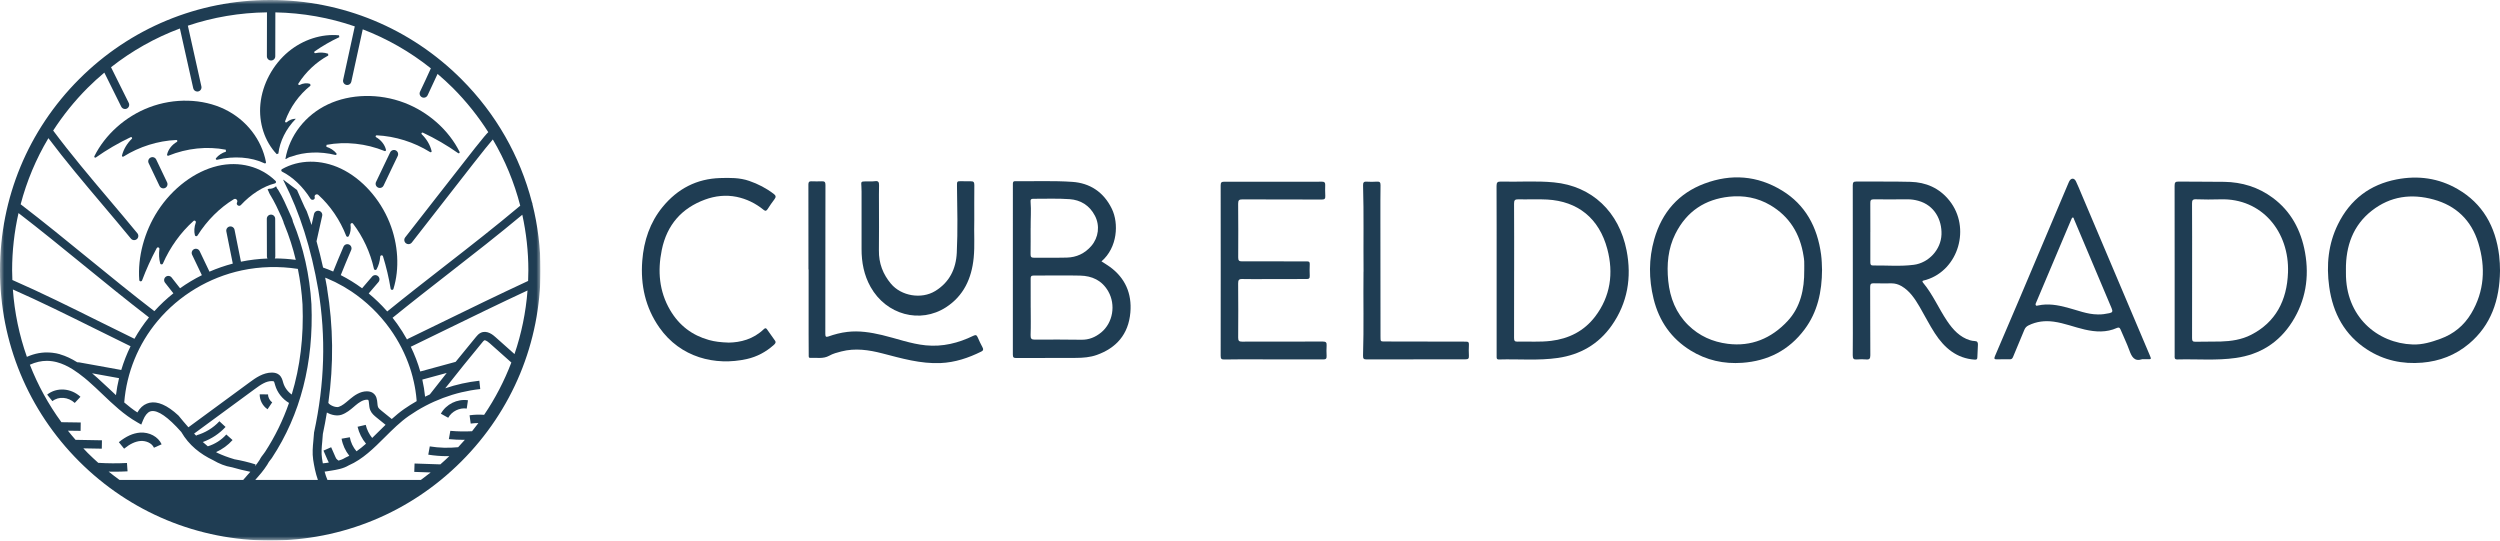 <svg xmlns="http://www.w3.org/2000/svg" width="296" height="64" viewBox="0 0 296 64" fill="none"><g clip-path="url(#clip0_65_289)"><mask id="mask0_65_289" style="mask-type:luminance" maskUnits="userSpaceOnUse" x="0" y="0" width="64" height="64"><path d="M64 0H0V64H64V0Z" fill="white"></path></mask><g mask="url(#mask0_65_289)"><path d="M16.577 51.222C15.754 51.285 14.934 51.652 14.07 52.353L14.695 53.124C15.393 52.555 16.031 52.258 16.65 52.211C17.238 52.168 17.969 52.429 18.23 53.011L19.137 52.605C18.733 51.709 17.685 51.143 16.58 51.222" fill="#1F3D53"></path><path d="M18.495 18.888C18.376 18.64 18.082 18.535 17.834 18.654C17.586 18.773 17.48 19.067 17.599 19.315L18.889 22.02C18.974 22.199 19.15 22.304 19.338 22.304C19.411 22.304 19.484 22.288 19.55 22.255C19.798 22.136 19.9 21.841 19.785 21.593L18.495 18.888Z" fill="#1F3D53"></path><path d="M46.858 17.804C46.609 17.688 46.315 17.794 46.196 18.042C45.984 18.488 45.746 18.978 45.508 19.477C45.168 20.181 44.814 20.909 44.52 21.55C44.404 21.799 44.513 22.093 44.764 22.209C44.83 22.238 44.9 22.255 44.969 22.255C45.158 22.255 45.336 22.149 45.419 21.967C45.71 21.335 46.061 20.611 46.398 19.91C46.639 19.408 46.881 18.915 47.092 18.465C47.208 18.217 47.102 17.923 46.854 17.804" fill="#1F3D53"></path><path d="M5.582 46.722L6.204 47.496C6.941 46.904 8.079 46.993 8.852 47.707L9.527 46.98C8.396 45.935 6.7 45.826 5.582 46.725" fill="#1F3D53"></path><path d="M25.757 19.649C23.072 20.281 20.413 22.281 18.674 24.976C17.08 27.447 16.283 30.462 16.491 33.157C16.504 33.339 16.756 33.372 16.822 33.2C17.314 31.894 17.893 30.614 18.558 29.378C18.647 29.212 18.898 29.295 18.875 29.48C18.796 30.072 18.826 30.661 18.968 31.187C19.011 31.342 19.223 31.352 19.289 31.203C20.128 29.279 21.395 27.516 22.91 26.163C23.042 26.044 23.24 26.187 23.181 26.352C22.999 26.855 22.956 27.397 23.078 27.853C23.115 27.992 23.306 28.012 23.382 27.89C24.503 26.107 26.015 24.599 27.685 23.587C27.919 23.445 28.191 23.7 28.075 23.951C28.068 23.965 28.065 23.978 28.058 23.988C27.936 24.269 28.31 24.503 28.518 24.279C29.712 22.996 31.163 22.066 32.552 21.713C32.678 21.68 32.727 21.524 32.635 21.431C30.895 19.712 28.339 19.041 25.76 19.646" fill="#1F3D53"></path><path d="M52.198 48.984L53.068 49.463C53.484 48.706 54.404 48.246 55.263 48.372L55.406 47.39C54.133 47.205 52.816 47.859 52.198 48.984Z" fill="#1F3D53"></path><path d="M63.044 24.186C63.044 24.1 63.025 24.014 62.978 23.935C61.566 18.475 58.722 13.465 54.629 9.371C48.584 3.33 40.548 0 32 0C23.452 0 15.416 3.327 9.371 9.371C3.33 15.416 0 23.452 0 32C0 40.548 3.327 48.584 9.371 54.629C15.416 60.67 23.452 64 32 64C40.548 64 48.584 60.673 54.629 54.629C60.67 48.584 64 40.548 64 32C64 29.331 63.676 26.709 63.044 24.186ZM1.465 33.161C1.452 32.774 1.435 32.387 1.435 32C1.435 29.692 1.696 27.427 2.192 25.228C4.792 27.228 7.371 29.331 9.871 31.368C12.397 33.428 15.003 35.551 17.639 37.579C16.994 38.379 16.418 39.225 15.919 40.112C14.457 39.401 12.979 38.67 11.551 37.959C8.29 36.339 4.921 34.665 1.521 33.177C1.501 33.167 1.481 33.164 1.465 33.157M18.667 37.992C21.207 34.963 24.745 32.837 28.637 32.01C30.796 31.55 33.078 31.497 35.267 31.838C35.542 33.207 35.73 34.609 35.819 36.047C35.971 39.873 35.538 43.438 34.54 46.712C34.06 46.371 33.693 45.875 33.531 45.307L33.505 45.217C33.435 44.963 33.339 44.615 33.042 44.374C32.83 44.202 32.562 44.12 32.218 44.113C31.157 44.103 30.244 44.761 29.583 45.247L22.308 50.591C21.904 50.138 21.521 49.678 21.16 49.235L21.111 49.182C19.805 47.975 18.657 47.476 17.698 47.688C17.592 47.711 17.49 47.747 17.39 47.787C16.941 47.962 16.564 48.309 16.266 48.835C15.74 48.494 15.228 48.091 14.709 47.651C14.99 44.126 16.365 40.74 18.664 37.995M1.524 34.272C4.765 35.704 7.986 37.301 11.108 38.848C12.533 39.556 14.001 40.287 15.459 40.995C15.013 41.901 14.646 42.84 14.358 43.805C13.422 43.633 12.486 43.465 11.551 43.296C10.817 43.164 10.079 43.032 9.345 42.899C9.289 42.889 9.229 42.889 9.176 42.899C9.163 42.889 9.15 42.883 9.137 42.873L9.13 42.883C8.482 42.479 7.811 42.155 7.113 41.953V41.944C6.822 41.858 6.518 41.801 6.213 41.768C6.134 41.758 6.051 41.752 5.972 41.745C5.959 41.745 5.946 41.745 5.932 41.745C5.063 41.679 4.147 41.825 3.184 42.251C2.282 39.702 1.723 37.026 1.524 34.278M14.094 44.774C13.935 45.436 13.812 46.107 13.73 46.785C13.452 46.53 13.174 46.266 12.893 46.001C12.457 45.591 12.01 45.171 11.554 44.764C11.339 44.572 11.124 44.381 10.903 44.196C11.058 44.222 11.217 44.252 11.372 44.282C12.281 44.444 13.188 44.609 14.097 44.774M29.351 56.186C29.166 56.394 28.978 56.609 28.792 56.828C23.935 56.828 19.047 56.828 14.15 56.824C13.713 56.51 13.287 56.176 12.864 55.839C13.065 55.842 13.267 55.849 13.469 55.849C14.014 55.849 14.56 55.836 15.102 55.806L15.033 54.817C13.905 54.877 12.761 54.87 11.633 54.8C11.21 54.42 10.79 54.033 10.383 53.627C10.205 53.451 10.04 53.266 9.868 53.084L12.053 53.124L12.07 52.132L8.945 52.076C8.634 51.722 8.333 51.361 8.042 50.994L9.543 51.014L9.557 50.022L7.272 49.989C5.727 47.876 4.477 45.591 3.535 43.184C4.236 42.866 4.904 42.724 5.549 42.724C5.754 42.724 5.956 42.74 6.157 42.767C6.197 42.774 6.237 42.777 6.28 42.787C6.329 42.793 6.379 42.803 6.428 42.813C6.485 42.823 6.544 42.836 6.6 42.85C6.647 42.86 6.69 42.873 6.736 42.883C7.374 43.051 7.996 43.346 8.604 43.726C9.081 44.027 9.534 44.361 9.973 44.718C9.993 44.734 10.01 44.748 10.03 44.764C10.162 44.873 10.294 44.986 10.426 45.098C10.44 45.108 10.453 45.121 10.463 45.131C11.038 45.631 11.59 46.157 12.133 46.676C13.383 47.869 14.672 49.103 16.23 49.989L16.24 49.996L16.726 50.273L16.938 49.748C17.159 49.202 17.437 48.858 17.764 48.719C17.814 48.699 17.86 48.686 17.913 48.68C18.697 48.544 19.89 49.374 21.461 51.143C22.374 52.717 23.706 53.755 25.241 54.49C25.948 54.903 26.679 55.201 27.43 55.32C27.44 55.32 27.447 55.323 27.456 55.323C28.171 55.535 28.905 55.71 29.642 55.862C29.546 55.971 29.447 56.084 29.351 56.189M27.708 54.361C27.017 54.156 26.349 53.911 25.72 53.613C25.674 53.587 25.628 53.557 25.581 53.531C26.322 53.197 27 52.704 27.536 52.102L26.795 51.444C26.216 52.096 25.443 52.588 24.606 52.843C24.408 52.684 24.209 52.512 24.014 52.337C25.039 51.963 25.962 51.355 26.706 50.551L25.978 49.877C25.251 50.664 24.279 51.256 23.247 51.543L23.27 51.629C23.174 51.533 23.078 51.434 22.982 51.338L30.168 46.061C30.876 45.538 31.514 45.105 32.202 45.121C32.367 45.121 32.413 45.158 32.417 45.161C32.466 45.201 32.513 45.373 32.546 45.495L32.575 45.598C32.827 46.477 33.432 47.244 34.219 47.707C33.508 49.754 32.569 51.682 31.398 53.481C31.349 53.55 31.263 53.666 31.213 53.739C31.048 53.947 30.879 54.162 30.733 54.46C30.565 54.721 30.38 54.966 30.191 55.204L30.261 54.986C29.427 54.724 28.571 54.519 27.704 54.367M30.214 56.834C30.7 56.288 31.2 55.72 31.643 55.022L31.663 54.992L31.679 54.959C31.768 54.767 31.888 54.615 32.026 54.44C32.076 54.374 32.129 54.311 32.179 54.242L32.195 54.218C35.578 49.083 37.152 42.959 36.874 36.014V36.005C36.663 32.552 35.925 29.269 34.682 26.25C34.682 26.173 34.606 25.922 34.54 25.783C34.44 25.565 34.407 25.482 34.312 25.271C33.872 24.305 33.505 23.396 32.909 22.433C32.889 22.4 32.83 22.371 32.807 22.314C32.78 22.248 32.744 22.159 32.688 22.056C32.453 22.258 32.155 22.377 31.825 22.351C31.775 22.377 31.729 22.4 31.679 22.42C31.699 22.466 31.722 22.513 31.755 22.572L31.762 22.582C31.782 22.615 31.792 22.645 31.815 22.701C31.845 22.784 31.884 22.89 31.964 23.019C32.523 23.922 32.923 24.801 33.349 25.734C33.438 25.932 33.462 26.044 33.554 26.246C33.554 26.319 33.634 26.514 33.69 26.643C34.235 27.966 34.678 29.345 35.019 30.767C34.199 30.657 33.369 30.601 32.539 30.598C32.575 30.529 32.595 30.452 32.595 30.37L32.582 25.905C32.582 25.631 32.36 25.41 32.086 25.41C31.811 25.41 31.59 25.634 31.59 25.905L31.603 30.37C31.603 30.456 31.63 30.538 31.669 30.608C30.611 30.648 29.556 30.773 28.528 30.985C28.356 30.142 28.187 29.295 28.019 28.452L27.771 27.208C27.718 26.941 27.456 26.765 27.189 26.818C26.921 26.871 26.745 27.132 26.798 27.404L27.046 28.644C27.215 29.5 27.387 30.353 27.562 31.21C26.616 31.458 25.694 31.778 24.801 32.165C24.414 31.355 24.027 30.545 23.64 29.735C23.521 29.487 23.227 29.384 22.979 29.5C22.731 29.619 22.628 29.913 22.744 30.161C23.131 30.968 23.515 31.775 23.902 32.582C23.002 33.028 22.139 33.548 21.319 34.13C20.988 33.703 20.654 33.276 20.317 32.853C20.145 32.638 19.834 32.605 19.619 32.777C19.404 32.949 19.371 33.26 19.543 33.475C19.874 33.888 20.201 34.308 20.529 34.728C19.722 35.37 18.968 36.074 18.277 36.841C15.641 34.814 13.025 32.684 10.492 30.618C7.89 28.495 5.198 26.299 2.487 24.219C2.473 24.209 2.457 24.203 2.444 24.193C3.168 21.438 4.269 18.806 5.731 16.359C7.778 19.077 9.993 21.699 12.143 24.242C13.25 25.552 14.395 26.904 15.499 28.25C15.598 28.369 15.74 28.432 15.883 28.432C15.992 28.432 16.104 28.396 16.197 28.32C16.408 28.144 16.438 27.833 16.266 27.622C15.158 26.269 14.011 24.913 12.9 23.601C10.678 20.975 8.389 18.264 6.296 15.459C7.463 13.654 8.826 11.957 10.38 10.4C11.015 9.765 11.676 9.166 12.354 8.598C13.019 9.917 13.69 11.273 14.355 12.629C14.441 12.804 14.616 12.906 14.801 12.906C14.874 12.906 14.95 12.89 15.02 12.857C15.264 12.735 15.367 12.44 15.248 12.192C14.547 10.767 13.842 9.342 13.145 7.959C15.631 6.005 18.376 4.464 21.299 3.373C21.848 5.87 22.367 8.191 22.88 10.453C22.933 10.684 23.138 10.84 23.363 10.84C23.399 10.84 23.435 10.836 23.472 10.826C23.74 10.767 23.905 10.499 23.845 10.235C23.323 7.936 22.8 5.582 22.242 3.042C25.224 2.04 28.376 1.501 31.61 1.462C31.607 3.198 31.603 4.93 31.6 6.667C31.6 6.941 31.821 7.163 32.096 7.163C32.37 7.163 32.592 6.941 32.592 6.667C32.595 4.934 32.599 3.198 32.602 1.465C35.849 1.528 39.014 2.093 42.006 3.125C41.567 5.172 41.104 7.298 40.627 9.461C40.568 9.729 40.737 9.993 41.004 10.053C41.041 10.059 41.077 10.066 41.114 10.066C41.342 10.066 41.547 9.907 41.596 9.676C42.063 7.563 42.519 5.479 42.949 3.472C45.839 4.58 48.557 6.131 51.014 8.092C50.614 8.981 50.194 9.887 49.731 10.856C49.612 11.104 49.718 11.399 49.966 11.518C50.035 11.551 50.108 11.567 50.181 11.567C50.366 11.567 50.545 11.461 50.627 11.286C51.05 10.4 51.437 9.567 51.808 8.75C52.426 9.279 53.031 9.825 53.613 10.406C55.22 12.014 56.619 13.776 57.813 15.648C57.423 16.002 56.117 17.652 51.576 23.488C50.27 25.168 48.984 26.825 47.975 28.105C47.807 28.32 47.843 28.63 48.058 28.802C48.151 28.875 48.256 28.908 48.365 28.908C48.511 28.908 48.656 28.842 48.756 28.72C49.764 27.437 51.054 25.78 52.36 24.097C54.744 21.031 57.671 17.265 58.349 16.511C59.797 18.961 60.888 21.597 61.596 24.355C58.679 26.805 55.637 29.179 52.681 31.477C50.429 33.23 48.108 35.039 45.849 36.874C45.171 36.104 44.437 35.389 43.653 34.745C44.047 34.275 44.42 33.835 44.804 33.402C44.986 33.197 44.969 32.883 44.764 32.701C44.559 32.519 44.245 32.536 44.063 32.741C43.663 33.191 43.276 33.644 42.87 34.133C42.066 33.541 41.223 33.022 40.346 32.575C40.73 31.616 41.143 30.621 41.58 29.603C41.689 29.351 41.573 29.06 41.322 28.951C41.071 28.842 40.78 28.958 40.67 29.209C40.237 30.214 39.831 31.2 39.45 32.149C39.057 31.977 38.657 31.818 38.253 31.679C38.018 30.601 37.757 29.563 37.473 28.551C37.473 28.541 37.483 28.535 37.486 28.521C37.708 27.532 37.929 26.547 38.147 25.558C38.207 25.291 38.038 25.026 37.77 24.966C37.502 24.907 37.238 25.076 37.178 25.343C37.083 25.777 36.987 26.21 36.888 26.64C36.702 26.081 36.514 25.529 36.309 24.99C36.306 24.976 36.299 24.966 36.289 24.956C36.147 24.775 35.264 22.691 35.165 22.493L33.541 21.276C33.511 21.266 33.524 21.296 33.617 21.488C35.499 25.175 36.841 29.407 37.688 34.335C38.604 39.887 38.438 45.403 37.188 51.186L37.178 51.229V51.275C37.159 51.58 37.132 51.884 37.102 52.181C37.033 52.899 36.964 53.643 37.079 54.433C37.195 55.171 37.35 56.014 37.641 56.828C35.178 56.828 32.704 56.828 30.221 56.828M38.736 34.149C38.663 33.719 38.584 33.296 38.501 32.876C38.534 32.889 38.567 32.9 38.597 32.913C38.647 32.932 38.696 32.952 38.746 32.972C39.053 33.101 39.354 33.237 39.655 33.382C39.678 33.392 39.698 33.405 39.721 33.415C40.36 33.733 40.985 34.093 41.583 34.49C43.339 35.661 44.91 37.169 46.176 38.934C47.205 40.373 47.998 41.934 48.537 43.544C48.597 43.723 48.653 43.898 48.706 44.077C48.706 44.077 48.706 44.083 48.706 44.086C48.759 44.262 48.809 44.434 48.852 44.609C48.852 44.619 48.858 44.629 48.858 44.642C48.901 44.807 48.944 44.976 48.98 45.145C48.987 45.168 48.99 45.191 48.997 45.214C49.03 45.369 49.063 45.525 49.093 45.68C49.099 45.72 49.106 45.763 49.116 45.803C49.142 45.941 49.166 46.084 49.189 46.226C49.199 46.289 49.205 46.352 49.215 46.414C49.232 46.533 49.248 46.656 49.265 46.775C49.275 46.871 49.285 46.963 49.295 47.059C49.304 47.148 49.315 47.241 49.321 47.33C49.324 47.387 49.328 47.44 49.331 47.496C48.828 47.783 48.336 48.091 47.856 48.425C47.34 48.785 46.854 49.189 46.385 49.612L45.191 48.647C45.019 48.508 44.824 48.352 44.758 48.19C44.711 48.078 44.698 47.909 44.682 47.73C44.648 47.344 44.602 46.818 44.126 46.51C43.934 46.388 43.7 46.335 43.425 46.332C42.631 46.338 41.967 46.811 41.474 47.221L41.262 47.4C40.882 47.724 40.525 48.028 40.118 48.17C39.784 48.286 39.087 48.018 38.875 47.707C39.516 43.111 39.467 38.647 38.726 34.146M38.124 54.261C38.028 53.607 38.088 52.965 38.154 52.281C38.18 51.99 38.21 51.682 38.227 51.371C38.409 50.521 38.567 49.681 38.703 48.842C39.242 49.152 39.923 49.281 40.439 49.106C41.024 48.904 41.474 48.524 41.907 48.154L42.109 47.982C42.473 47.678 42.952 47.33 43.432 47.324C43.554 47.324 43.587 47.344 43.59 47.347C43.657 47.39 43.676 47.625 43.693 47.813C43.713 48.048 43.736 48.309 43.838 48.564C44 48.961 44.328 49.222 44.563 49.417L45.651 50.297C45.389 50.551 45.131 50.806 44.873 51.06C44.602 51.332 44.334 51.596 44.066 51.854C43.703 51.401 43.435 50.872 43.303 50.303L42.337 50.528C42.509 51.266 42.853 51.953 43.336 52.535C42.969 52.863 42.595 53.164 42.211 53.435C41.808 52.965 41.524 52.38 41.418 51.771L40.442 51.943C40.571 52.674 40.892 53.382 41.358 53.964C41.203 54.047 41.044 54.126 40.885 54.192L40.819 54.228C40.598 54.367 40.346 54.463 40.085 54.536C39.973 54.456 39.864 54.374 39.807 54.291C39.774 54.242 39.741 54.166 39.705 54.086L39.209 52.952L38.3 53.352L38.795 54.486C38.832 54.572 38.878 54.665 38.934 54.764L38.6 54.817C38.468 54.84 38.343 54.857 38.223 54.86C38.187 54.655 38.154 54.456 38.124 54.261ZM57.327 49.116C56.752 49.073 56.169 49.09 55.597 49.169L55.73 50.151C56.031 50.111 56.338 50.092 56.642 50.088C56.401 50.416 56.146 50.74 55.892 51.057C55.035 51.103 54.169 51.087 53.319 51.011L53.144 51.993C53.742 52.049 54.347 52.076 54.953 52.076C54.979 52.076 55.009 52.076 55.035 52.076C54.777 52.37 54.513 52.661 54.245 52.949C53.124 53.061 51.993 53.031 50.885 52.853L50.796 53.342H50.793C50.793 53.342 50.793 53.342 50.796 53.342L50.707 53.832C51.447 53.951 52.195 54.01 52.942 54.01C53.028 54.01 53.117 54.004 53.203 54.004C52.853 54.341 52.499 54.668 52.135 54.982L49.083 54.88L49.05 55.872L50.994 55.938C50.614 56.242 50.227 56.536 49.834 56.821C46.18 56.821 42.486 56.824 38.769 56.824C38.633 56.504 38.524 56.173 38.435 55.839C38.544 55.826 38.653 55.812 38.749 55.796L39.225 55.72C39.89 55.611 40.641 55.492 41.299 55.095C42.939 54.384 44.275 53.054 45.568 51.765C46.464 50.872 47.393 49.949 48.412 49.242C50.938 47.489 53.858 46.388 56.861 46.064L56.755 45.078C55.383 45.227 54.027 45.528 52.714 45.975C54.162 44.136 55.64 42.304 57.125 40.512C57.191 40.432 57.281 40.323 57.34 40.297C57.38 40.28 57.542 40.251 57.988 40.647L60.544 42.922C59.714 45.098 58.636 47.178 57.32 49.119M49.999 44.943L52.892 44.156C52.218 45.002 51.55 45.849 50.892 46.699C50.703 46.785 50.515 46.874 50.33 46.967C50.264 46.292 50.151 45.614 50.002 44.946M60.915 41.92L58.656 39.907C58.418 39.695 57.694 39.05 56.937 39.394C56.669 39.516 56.497 39.725 56.368 39.88C55.558 40.856 54.751 41.848 53.947 42.843L49.761 43.984C49.477 42.985 49.096 42 48.633 41.044C48.666 41.034 48.703 41.024 48.736 41.008C49.999 40.396 51.256 39.781 52.519 39.166C55.769 37.579 59.119 35.948 62.459 34.391C62.261 36.98 61.741 39.507 60.918 41.92M62.529 33.263C59.02 34.894 55.495 36.61 52.082 38.276C50.822 38.891 49.562 39.507 48.303 40.115C48.26 40.135 48.223 40.164 48.19 40.194C47.836 39.556 47.446 38.934 47.016 38.333C46.844 38.091 46.662 37.856 46.48 37.625C48.726 35.8 51.041 33.997 53.283 32.251C56.117 30.049 59.027 27.774 61.841 25.426C62.307 27.566 62.558 29.771 62.558 32.013C62.558 32.433 62.545 32.846 62.529 33.263Z" fill="#1F3D53"></path><path d="M31.676 48.455L31.954 48.045L32.231 47.635C31.931 47.43 31.735 47.059 31.739 46.696L30.747 46.689C30.74 47.387 31.097 48.065 31.676 48.458" fill="#1F3D53"></path><path d="M20.945 16.799C20.363 17.129 19.917 17.691 19.781 18.297C19.758 18.392 19.851 18.472 19.943 18.435C22.119 17.543 24.54 17.295 26.735 17.724C26.745 17.847 26.742 17.834 26.752 17.956C26.296 18.091 25.872 18.369 25.575 18.73C25.502 18.819 25.588 18.945 25.701 18.918C27.675 18.435 29.751 18.588 31.322 19.338C31.411 19.381 31.511 19.305 31.494 19.209C30.985 16.524 29.166 14.183 26.613 12.943C23.984 11.666 20.625 11.58 17.662 12.711C14.851 13.783 12.447 15.935 11.174 18.495C11.117 18.607 11.243 18.716 11.346 18.647C12.645 17.731 14.031 16.924 15.473 16.24C15.592 16.183 15.704 16.339 15.608 16.431C15.036 16.99 14.623 17.688 14.441 18.416C14.414 18.518 14.53 18.594 14.619 18.538C16.501 17.361 18.703 16.67 20.876 16.574C20.998 16.567 21.051 16.736 20.945 16.795" fill="#1F3D53"></path><path d="M36.762 23.525C36.917 23.776 37.327 23.647 37.264 23.363C37.264 23.349 37.258 23.336 37.255 23.326C37.195 23.075 37.506 22.903 37.704 23.085C39.113 24.371 40.27 26.068 40.991 27.929C41.041 28.062 41.223 28.081 41.292 27.959C41.497 27.582 41.57 27.096 41.501 26.61C41.477 26.438 41.692 26.339 41.798 26.478C42.985 28.035 43.852 29.907 44.275 31.831C44.308 31.983 44.513 32.02 44.589 31.884C44.83 31.448 44.976 30.932 45.019 30.386C45.032 30.201 45.293 30.171 45.346 30.347C45.736 31.61 46.041 32.893 46.252 34.179C46.282 34.358 46.53 34.378 46.583 34.206C47.324 31.825 47.165 28.931 46.123 26.349C44.989 23.528 42.823 21.131 40.36 19.963C38.002 18.846 35.406 18.875 33.382 20.029C33.267 20.096 33.28 20.261 33.395 20.32C34.659 20.952 35.869 22.109 36.762 23.528" fill="#1F3D53"></path><path d="M33.799 18.812C33.799 18.812 33.812 18.842 33.829 18.832C33.858 18.816 33.892 18.806 33.925 18.789C34.096 18.67 34.292 18.581 34.517 18.535C36.038 17.976 37.916 17.903 39.705 18.346C39.817 18.373 39.903 18.247 39.831 18.158C39.533 17.797 39.106 17.52 38.643 17.381C38.653 17.258 38.65 17.271 38.66 17.149C40.889 16.726 43.336 16.984 45.538 17.883C45.627 17.92 45.72 17.84 45.7 17.744C45.568 17.142 45.118 16.577 44.529 16.243C44.42 16.184 44.477 16.015 44.599 16.021C46.798 16.124 49.027 16.825 50.925 18.009C51.014 18.065 51.13 17.989 51.103 17.887C50.925 17.156 50.511 16.458 49.933 15.896C49.837 15.803 49.949 15.645 50.068 15.704C51.53 16.392 52.929 17.205 54.242 18.131C54.344 18.204 54.47 18.092 54.414 17.979C53.14 15.413 50.72 13.25 47.876 12.169C44.883 11.028 41.481 11.101 38.809 12.367C36.153 13.627 34.272 16.045 33.792 18.812" fill="#1F3D53"></path><path d="M34.999 14.061C34.629 14.057 34.245 14.213 33.941 14.474C33.852 14.55 33.719 14.454 33.759 14.345C34.344 12.711 35.409 11.217 36.762 10.142C36.745 10.053 36.742 10.033 36.729 9.94C36.339 9.801 35.876 9.851 35.475 10.059C35.373 10.112 35.267 9.99 35.327 9.894C36.213 8.505 37.456 7.338 38.868 6.574C38.858 6.471 38.858 6.465 38.848 6.362C38.379 6.2 37.85 6.18 37.337 6.296C37.215 6.323 37.149 6.157 37.251 6.085C38.184 5.436 39.163 4.871 40.174 4.401C40.158 4.286 40.158 4.299 40.141 4.183C38.091 3.978 35.869 4.689 34.143 6.124C32.304 7.652 31.061 9.973 30.833 12.301C30.611 14.543 31.335 16.756 32.764 18.25C32.856 18.217 32.866 18.214 32.959 18.181C33.121 16.746 33.882 15.221 35.006 14.087C35.016 14.077 35.009 14.057 34.996 14.057" fill="#1F3D53"></path></g></g><g clip-path="url(#clip1_65_289)"><path d="M130.417 30.947C130.775 31.182 131.113 31.379 131.43 31.61C133.206 32.91 134.031 34.741 133.836 36.996C133.612 39.604 132.149 41.21 129.861 42.025C129.069 42.307 128.244 42.368 127.42 42.375C125.052 42.392 122.681 42.375 120.314 42.389C119.997 42.389 119.921 42.3 119.921 41.968C119.93 35.264 119.927 28.56 119.924 21.856C119.924 21.628 119.911 21.448 120.221 21.452C122.471 21.476 124.723 21.38 126.963 21.533C129.011 21.672 130.666 22.708 131.644 24.726C132.481 26.451 132.318 29.31 130.414 30.947H130.417ZM122.03 36.432H122.036C122.036 37.505 122.065 38.582 122.023 39.655C122.007 40.096 122.125 40.212 122.518 40.212C124.352 40.202 126.19 40.195 128.024 40.225C128.922 40.242 129.685 39.933 130.379 39.363C131.775 38.212 132.133 36.089 131.212 34.486C130.455 33.172 129.273 32.669 127.909 32.632C126.062 32.584 124.212 32.632 122.365 32.625C122.09 32.625 122.026 32.737 122.03 32.998C122.036 34.143 122.033 35.288 122.033 36.432H122.03ZM122.026 27.001C122.026 28.033 122.036 29.066 122.02 30.095C122.014 30.411 122.106 30.516 122.403 30.513C123.707 30.499 125.011 30.533 126.314 30.499C127.449 30.468 128.433 30.027 129.216 29.117C130.072 28.118 130.251 26.723 129.64 25.544C128.995 24.298 127.925 23.676 126.653 23.581C125.209 23.476 123.755 23.547 122.308 23.537C122.084 23.537 121.998 23.625 122.02 23.866C122.106 24.909 122.017 25.958 122.03 27.001H122.026Z" fill="#1F3D53"></path><path d="M296 32.092C295.955 35.525 294.942 38.504 292.335 40.697C290.715 42.059 288.836 42.766 286.788 42.939C284.459 43.136 282.251 42.674 280.245 41.37C277.634 39.672 276.216 37.128 275.778 33.949C275.423 31.382 275.669 28.876 276.81 26.563C278.28 23.578 280.644 21.842 283.763 21.241C286.303 20.752 288.728 21.081 290.993 22.392C293.923 24.087 295.479 26.787 295.901 30.268C295.974 30.872 295.997 31.48 296.003 32.092H296ZM277.759 31.959C277.759 32.071 277.759 32.187 277.759 32.299C277.708 37.478 281.465 40.643 285.664 40.786C286.817 40.827 287.891 40.501 288.967 40.106C290.501 39.546 291.722 38.561 292.584 37.125C294.16 34.499 294.316 31.65 293.434 28.77C292.6 26.053 290.782 24.349 288.149 23.625C285.51 22.898 283.034 23.218 280.823 24.943C278.618 26.665 277.73 29.103 277.756 31.959H277.759Z" fill="#1F3D53"></path><path d="M215.731 31.915C215.721 34.578 215.181 36.958 213.673 38.983C211.798 41.506 209.274 42.742 206.286 42.956C204.11 43.112 202.046 42.664 200.151 41.489C197.905 40.096 196.439 38.052 195.784 35.376C195.208 33.026 195.202 30.662 195.86 28.339C196.784 25.086 198.79 22.871 201.8 21.74C204.967 20.552 208.059 20.773 210.993 22.559C213.737 24.233 215.175 26.848 215.616 30.132C215.702 30.764 215.712 31.399 215.728 31.915H215.731ZM213.622 32.004C213.622 31.65 213.632 31.297 213.619 30.944C213.613 30.733 213.574 30.523 213.542 30.316C213.133 27.653 211.855 25.626 209.628 24.305C208.104 23.401 206.443 23.106 204.733 23.289C201.918 23.595 199.72 24.98 198.365 27.687C197.49 29.433 197.327 31.324 197.519 33.253C197.723 35.284 198.445 37.074 199.877 38.487C201.199 39.791 202.794 40.483 204.567 40.708C207.347 41.057 209.724 40.079 211.657 38.004C213.175 36.371 213.645 34.252 213.622 32.004Z" fill="#1F3D53"></path><path d="M177.201 32.041C177.201 28.702 177.207 25.364 177.191 22.026C177.191 21.618 177.293 21.489 177.683 21.499C179.785 21.557 181.891 21.39 183.987 21.594C188.483 22.026 191.703 25.079 192.592 29.674C193.211 32.866 192.697 35.868 190.837 38.524C189.249 40.789 187.064 41.998 184.463 42.379C182.147 42.715 179.811 42.494 177.485 42.562C177.165 42.572 177.201 42.361 177.201 42.144C177.201 38.779 177.201 35.41 177.201 32.044H177.197L177.201 32.041ZM179.271 32.024C179.271 34.683 179.274 37.342 179.265 40.001C179.265 40.317 179.325 40.46 179.658 40.45C180.987 40.416 182.319 40.521 183.645 40.358C185.738 40.103 187.553 39.213 188.882 37.458C190.671 35.094 191.068 32.36 190.307 29.49C189.336 25.829 186.792 23.826 183.185 23.625C182.044 23.561 180.897 23.629 179.753 23.601C179.364 23.591 179.261 23.717 179.265 24.124C179.281 26.756 179.274 29.385 179.274 32.017L179.271 32.024Z" fill="#1F3D53"></path><path d="M257.479 32.017C257.479 28.679 257.485 25.34 257.473 22.002C257.473 21.625 257.543 21.492 257.933 21.499C259.741 21.526 261.553 21.499 263.361 21.53C265.441 21.564 267.381 22.148 269.1 23.425C271.231 25.004 272.439 27.225 272.918 29.898C273.442 32.832 272.979 35.59 271.41 38.083C269.822 40.606 267.534 41.978 264.732 42.379C262.428 42.711 260.106 42.494 257.792 42.559C257.418 42.569 257.479 42.311 257.479 42.076C257.479 38.724 257.479 35.372 257.479 32.017ZM259.546 32.007C259.546 34.68 259.553 37.352 259.54 40.025C259.54 40.348 259.607 40.473 259.933 40.463C260.93 40.436 261.93 40.463 262.927 40.436C264.17 40.399 265.397 40.222 266.531 39.641C269.432 38.157 270.777 35.586 270.899 32.272C271.078 27.48 267.831 23.445 262.882 23.602C261.924 23.632 260.965 23.629 260.01 23.595C259.607 23.581 259.537 23.72 259.537 24.114C259.553 26.746 259.546 29.375 259.546 32.007Z" fill="#1F3D53"></path><path d="M219.374 32.037C219.374 28.668 219.377 25.303 219.367 21.934C219.367 21.594 219.463 21.492 219.776 21.496C221.92 21.513 224.064 21.472 226.205 21.53C228.016 21.581 229.614 22.246 230.819 23.761C233.362 26.957 231.899 31.949 228.08 33.127C227.978 33.158 227.876 33.192 227.77 33.209C227.576 33.24 227.588 33.348 227.687 33.467C228.838 34.843 229.544 36.53 230.541 38.011C231.231 39.033 232.046 39.923 233.237 40.283C233.426 40.341 233.627 40.375 233.825 40.382C234.106 40.388 234.199 40.541 234.186 40.813C234.161 41.309 234.135 41.801 234.119 42.297C234.113 42.559 234.027 42.596 233.771 42.579C231.678 42.423 230.224 41.214 229.084 39.454C228.432 38.453 227.898 37.376 227.294 36.344C226.719 35.365 226.106 34.428 225.115 33.864C224.757 33.661 224.377 33.549 223.968 33.549C223.262 33.549 222.556 33.566 221.853 33.542C221.521 33.532 221.425 33.637 221.428 33.993C221.444 36.683 221.428 39.37 221.447 42.059C221.447 42.453 221.348 42.589 220.977 42.559C220.607 42.525 220.23 42.528 219.859 42.559C219.482 42.592 219.358 42.477 219.364 42.053C219.386 40.382 219.374 38.714 219.374 37.043C219.374 35.372 219.374 33.705 219.374 32.034C219.374 32.034 219.374 32.034 219.37 32.034L219.374 32.037ZM221.447 27.483C221.447 28.672 221.45 29.857 221.447 31.046C221.447 31.277 221.486 31.436 221.744 31.433C223.364 31.409 224.987 31.565 226.604 31.351C228.339 31.124 229.815 29.572 229.873 27.745C229.927 26.05 229.058 24.304 227.128 23.775C226.713 23.659 226.297 23.598 225.869 23.598C224.527 23.605 223.182 23.618 221.84 23.601C221.508 23.598 221.441 23.73 221.444 24.043C221.457 25.187 221.45 26.332 221.45 27.476L221.447 27.483Z" fill="#1F3D53"></path><path d="M144.533 32.058C144.533 28.692 144.536 25.323 144.527 21.958C144.527 21.632 144.603 21.516 144.923 21.516C148.795 21.523 152.668 21.52 156.544 21.513C156.799 21.513 156.908 21.598 156.905 21.876C156.895 22.314 156.889 22.756 156.914 23.191C156.934 23.523 156.838 23.625 156.512 23.625C153.371 23.612 150.23 23.625 147.089 23.608C146.709 23.608 146.594 23.71 146.597 24.121C146.616 26.244 146.616 28.366 146.604 30.489C146.604 30.842 146.703 30.944 147.032 30.944C149.601 30.937 152.17 30.954 154.738 30.947C155.007 30.947 155.087 31.018 155.074 31.297C155.055 31.749 155.052 32.204 155.074 32.656C155.09 32.965 154.969 33.039 154.703 33.036C153.131 33.032 151.562 33.039 149.99 33.043C149.019 33.043 148.048 33.063 147.076 33.036C146.683 33.026 146.594 33.168 146.597 33.566C146.616 35.702 146.616 37.838 146.6 39.974C146.6 40.351 146.703 40.453 147.051 40.45C150.246 40.439 153.441 40.453 156.633 40.439C156.997 40.439 157.097 40.558 157.071 40.922C157.045 41.329 157.052 41.743 157.071 42.151C157.087 42.467 156.975 42.559 156.681 42.555C153.952 42.545 151.224 42.548 148.495 42.548C147.31 42.548 146.124 42.541 144.942 42.565C144.6 42.572 144.527 42.457 144.527 42.11C144.54 38.758 144.533 35.403 144.533 32.051V32.058Z" fill="#1F3D53"></path><path d="M253.613 42.538C252.715 42.83 252.392 42.246 252.118 41.485C251.811 40.643 251.418 39.838 251.073 39.013C250.977 38.782 250.862 38.731 250.641 38.83C249.399 39.387 248.124 39.312 246.842 39.02C245.609 38.741 244.424 38.259 243.165 38.086C242.123 37.943 241.126 38.055 240.168 38.531C239.938 38.646 239.787 38.802 239.682 39.054C239.244 40.13 238.784 41.193 238.343 42.267C238.263 42.463 238.161 42.545 237.953 42.541C237.449 42.531 236.941 42.535 236.436 42.548C236.132 42.555 236.071 42.47 236.206 42.158C237.187 39.886 238.158 37.61 239.123 35.332C241.043 30.801 242.96 26.267 244.877 21.734C244.916 21.642 244.954 21.554 244.999 21.465C245.219 21.054 245.59 21.048 245.794 21.472C246.024 21.951 246.219 22.443 246.427 22.932C249.127 29.303 251.827 35.678 254.527 42.049C254.734 42.538 254.734 42.535 254.252 42.531C254.038 42.531 253.827 42.531 253.613 42.531V42.538ZM248.357 37.23C248.855 37.25 249.299 37.169 249.744 37.081C250.124 37.002 250.175 36.873 250.012 36.49C248.517 32.978 247.04 29.46 245.558 25.941C245.529 25.87 245.526 25.755 245.433 25.751C245.325 25.751 245.293 25.867 245.254 25.952C245.088 26.335 244.925 26.723 244.762 27.11C243.539 30.006 242.315 32.907 241.088 35.804C241.043 35.909 240.976 36.018 241.03 36.123C241.094 36.249 241.222 36.187 241.318 36.167C242.484 35.912 243.615 36.113 244.746 36.412C245.954 36.727 247.13 37.223 248.357 37.227V37.23Z" fill="#1F3D53"></path><path d="M86.25 40.565C87.665 40.548 89.193 40.174 90.448 38.962C90.605 38.812 90.704 38.843 90.806 38.982C91.132 39.431 91.452 39.882 91.765 40.337C91.915 40.555 91.768 40.704 91.621 40.837C90.688 41.675 89.621 42.239 88.432 42.508C84.678 43.346 80.563 42.334 78.07 38.782C76.422 36.432 75.821 33.763 76.045 30.866C76.23 28.492 76.962 26.328 78.441 24.518C80.23 22.328 82.518 21.163 85.263 21.081C86.419 21.047 87.576 21.027 88.704 21.418C89.752 21.778 90.723 22.28 91.618 22.963C91.858 23.146 91.909 23.32 91.698 23.588C91.41 23.958 91.148 24.352 90.893 24.749C90.752 24.963 90.634 25.031 90.413 24.848C89.461 24.07 88.385 23.547 87.209 23.306C85.943 23.051 84.684 23.187 83.47 23.632C80.751 24.634 78.968 26.58 78.352 29.602C77.844 32.092 78.045 34.503 79.342 36.714C80.419 38.551 81.965 39.706 83.94 40.256C84.63 40.45 85.323 40.531 86.253 40.562L86.25 40.565Z" fill="#1F3D53"></path><path d="M95.721 31.898C95.721 28.546 95.724 25.191 95.714 21.839C95.714 21.55 95.804 21.459 96.053 21.465C96.478 21.472 96.906 21.489 97.331 21.465C97.654 21.448 97.737 21.587 97.734 21.913C97.721 23.357 97.727 24.8 97.727 26.244C97.727 30.672 97.727 35.101 97.718 39.529C97.718 39.842 97.785 39.944 98.072 39.842C98.804 39.584 99.548 39.386 100.322 39.298C101.718 39.132 103.073 39.349 104.434 39.668C106.156 40.076 107.83 40.711 109.607 40.888C111.601 41.085 113.467 40.623 115.259 39.75C115.537 39.614 115.649 39.682 115.764 39.95C115.933 40.348 116.122 40.738 116.326 41.118C116.454 41.356 116.435 41.499 116.195 41.621C114.665 42.379 113.089 42.908 111.377 42.986C108.996 43.092 106.741 42.429 104.469 41.842C102.868 41.428 101.255 41.19 99.615 41.611C99.123 41.737 98.625 41.866 98.181 42.117C97.459 42.521 96.695 42.331 95.947 42.372C95.714 42.385 95.756 42.185 95.752 42.039C95.743 41.234 95.74 40.426 95.74 39.621C95.74 37.047 95.74 34.469 95.74 31.895C95.737 31.895 95.73 31.895 95.727 31.895L95.721 31.898Z" fill="#1F3D53"></path><path d="M115.355 25.982C115.307 27.636 115.428 29.083 115.285 30.519C115.042 32.998 114.074 35.039 112.013 36.378C108.945 38.364 104.929 37.278 103.076 33.97C102.296 32.581 102.005 31.063 102.009 29.466C102.012 27.201 102.009 24.939 102.009 22.674C102.009 22.477 102.005 22.277 101.99 22.08C101.945 21.499 101.942 21.492 102.475 21.476C102.849 21.462 103.226 21.506 103.59 21.452C104.012 21.391 104.089 21.577 104.079 21.968C104.057 22.688 104.07 23.411 104.07 24.131C104.07 25.972 104.089 27.809 104.063 29.65C104.041 31.175 104.542 32.462 105.482 33.586C106.718 35.067 109.108 35.444 110.722 34.462C112.393 33.443 113.192 31.871 113.284 29.908C113.412 27.279 113.342 24.647 113.307 22.015C113.3 21.482 113.31 21.448 113.796 21.452C114.182 21.452 114.569 21.479 114.952 21.465C115.262 21.455 115.364 21.571 115.361 21.907C115.345 23.337 115.355 24.766 115.355 25.982Z" fill="#1F3D53"></path><path d="M161.445 32.17C161.413 28.706 161.487 25.337 161.388 21.971C161.378 21.632 161.455 21.482 161.806 21.509C162.215 21.54 162.631 21.53 163.043 21.506C163.356 21.486 163.461 21.591 163.455 21.934C163.436 23.109 163.439 24.281 163.439 25.456C163.442 30.265 163.449 35.077 163.452 39.886C163.452 40.436 163.452 40.432 163.976 40.432C167.171 40.439 170.366 40.453 173.558 40.45C173.836 40.45 173.935 40.514 173.919 40.82C173.897 41.258 173.894 41.699 173.919 42.134C173.938 42.46 173.817 42.545 173.529 42.541C172.718 42.531 171.906 42.545 171.095 42.545C167.992 42.545 164.893 42.545 161.79 42.555C161.477 42.555 161.375 42.467 161.384 42.124C161.49 38.772 161.4 35.42 161.439 32.166L161.445 32.17Z" fill="#1F3D53"></path></g><defs><clipPath id="clip0_65_289"><rect width="64" height="64" fill="white"></rect></clipPath><clipPath id="clip1_65_289"><rect width="220" height="22" fill="white" transform="translate(76 21)"></rect></clipPath></defs></svg>